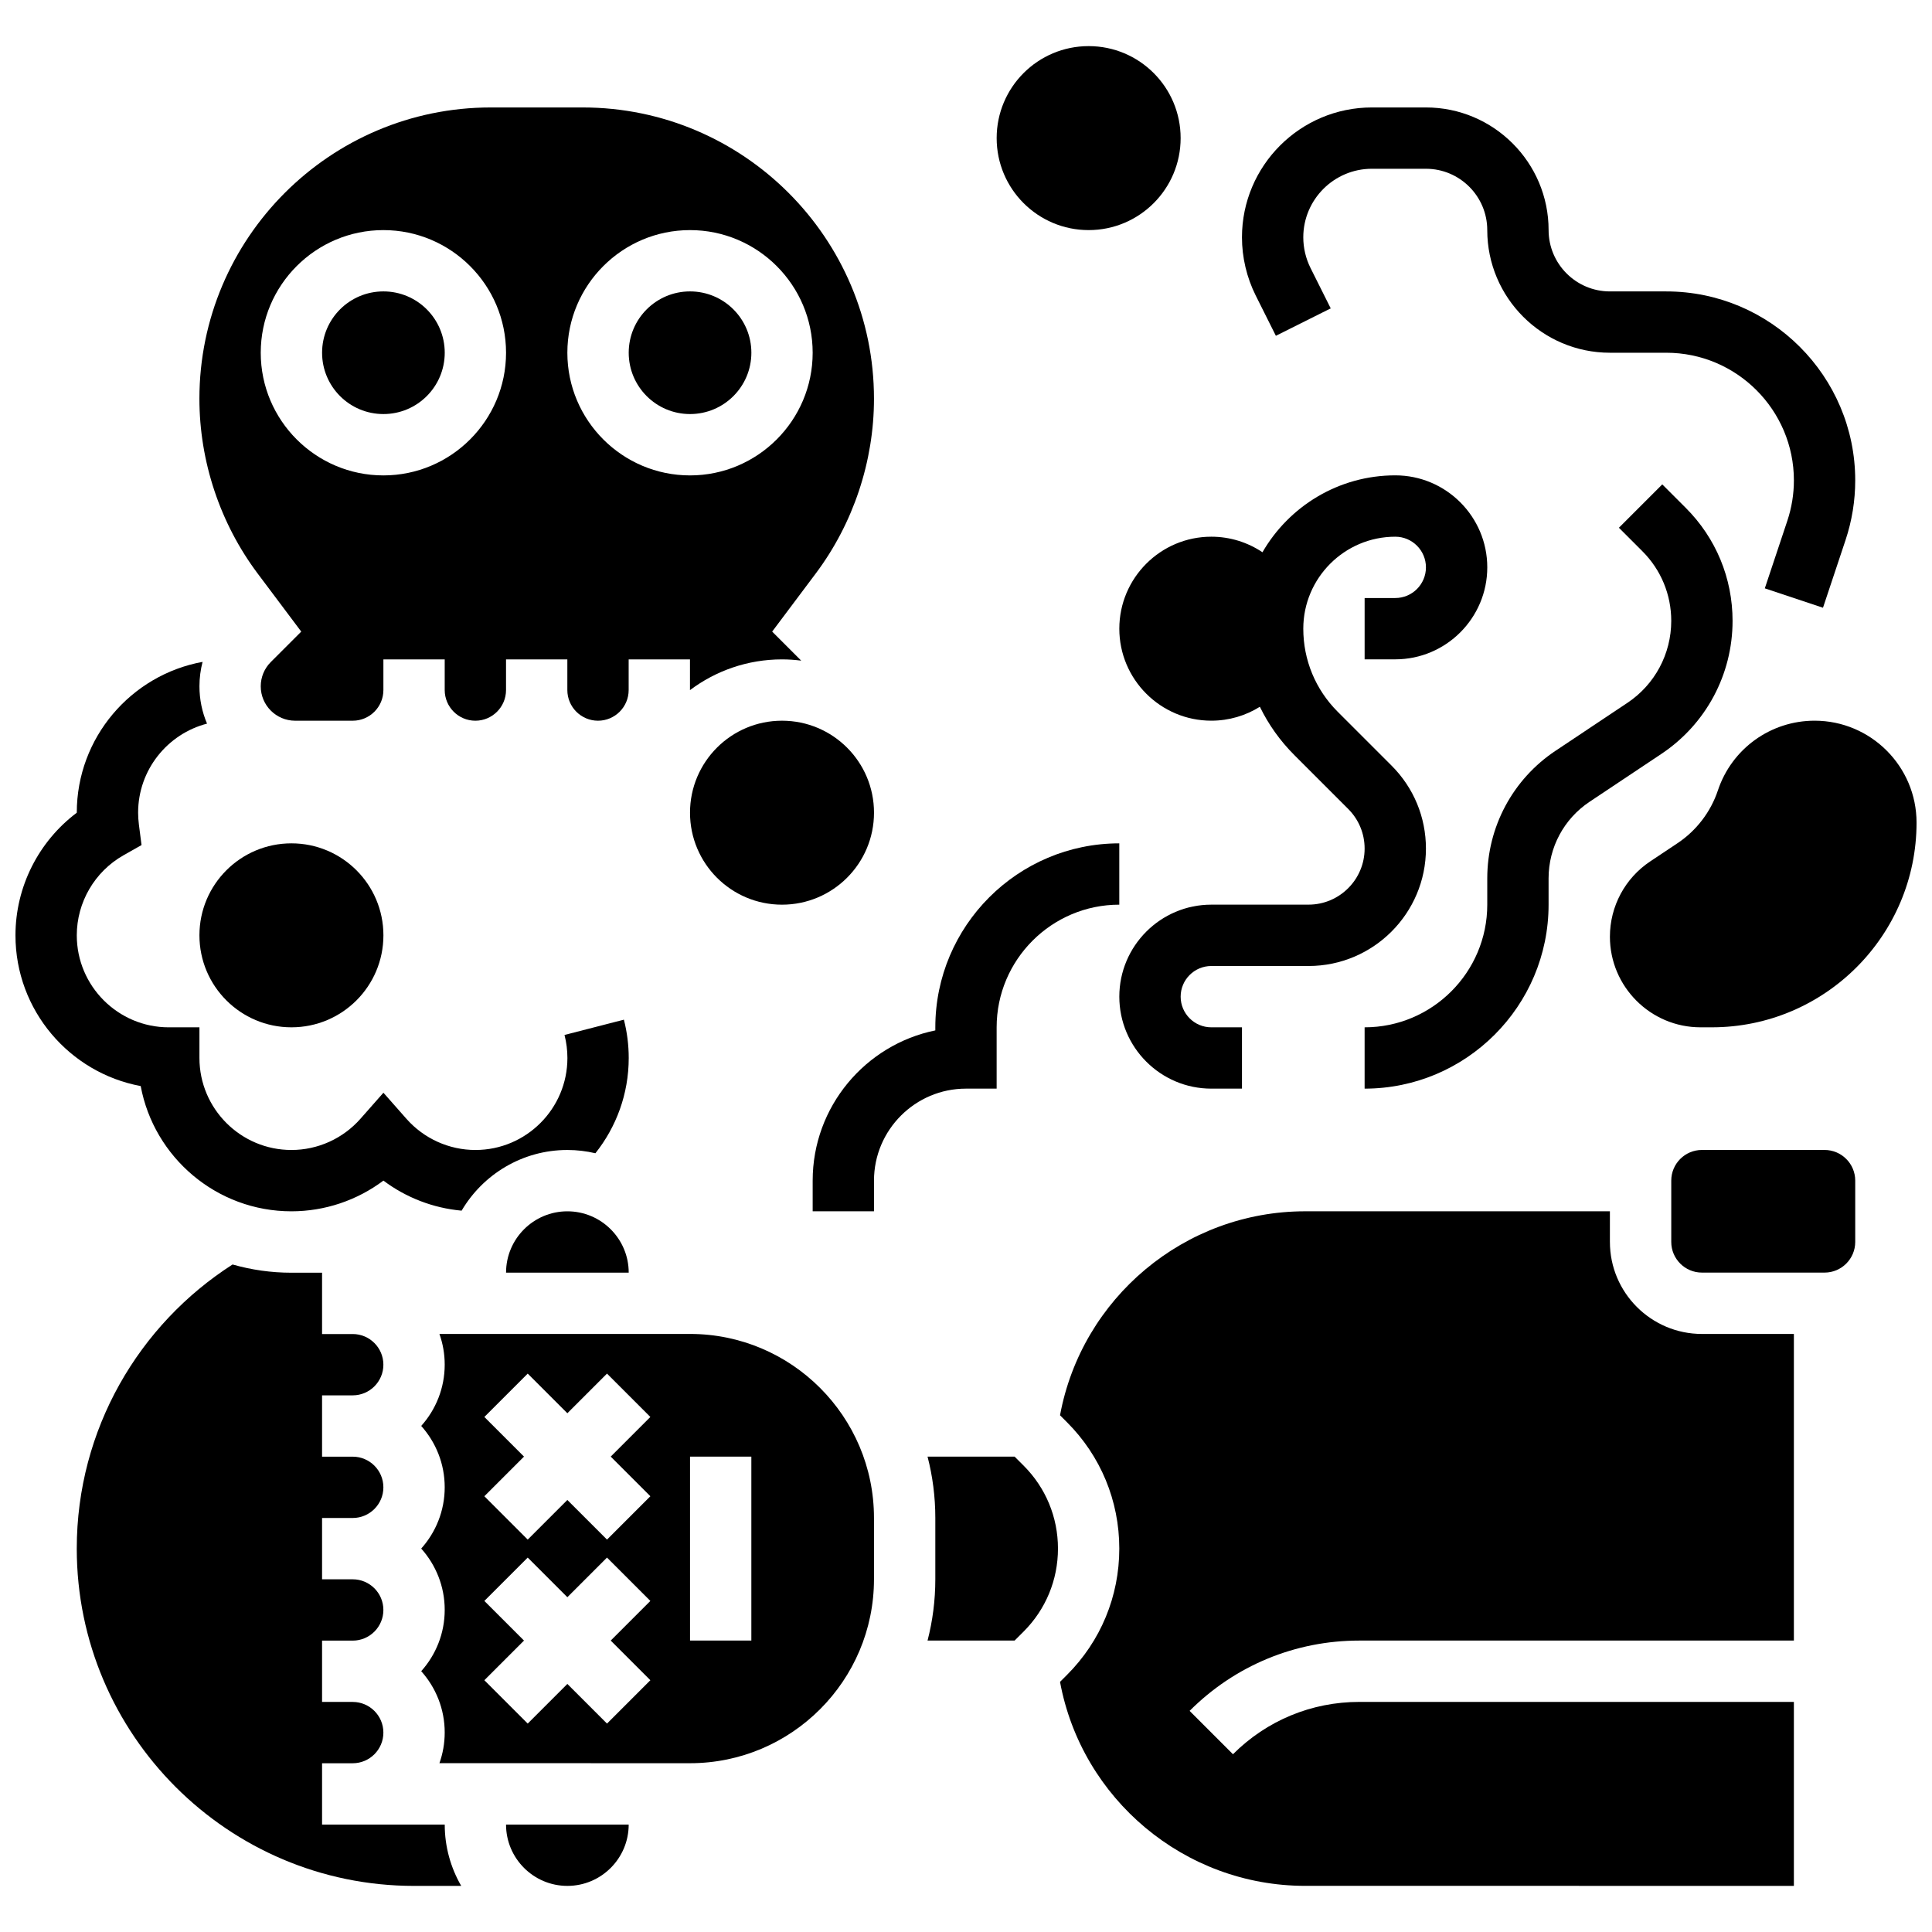 <?xml version="1.0" encoding="UTF-8"?>
<!-- Uploaded to: SVG Repo, www.svgrepo.com, Generator: SVG Repo Mixer Tools -->
<svg width="800px" height="800px" version="1.1" viewBox="144 144 512 512" xmlns="http://www.w3.org/2000/svg">
 <defs>
  <clipPath id="b">
   <path d="m148.09 319h162.91v147h-162.91z"/>
  </clipPath>
  <clipPath id="a">
   <path d="m570 334h81.902v83h-81.902z"/>
  </clipPath>
 </defs>
 <g clip-path="url(#b)">
  <path d="m221.23 465.01c8.855 0 17.398-2.902 24.379-8.137 6.012 4.512 13.188 7.285 20.723 7.965 5.652-9.613 16.098-16.082 28.031-16.082 2.555 0 5.035 0.305 7.422 0.867 5.523-6.941 8.832-15.711 8.832-25.246 0-3.434-0.43-6.852-1.281-10.152l-15.738 4.051c0.508 1.98 0.77 4.031 0.77 6.102 0 13.441-10.934 24.379-24.379 24.379-6.984 0-13.648-3.012-18.285-8.266l-6.094-6.91-6.094 6.91c-4.633 5.254-11.301 8.266-18.285 8.266-13.441 0-24.379-10.938-24.379-24.379v-8.125h-8.125c-13.441 0-24.379-10.934-24.379-24.379 0-8.77 4.754-16.906 12.402-21.23l4.758-2.691-0.699-5.422c-0.137-1.105-0.207-2.137-0.207-3.16 0-11.332 7.769-20.879 18.262-23.602-1.293-3.043-2.008-6.383-2.008-9.891 0-2.215 0.285-4.383 0.828-6.473-18.934 3.453-33.336 20.055-33.336 39.965v0.008c-10.133 7.617-16.25 19.648-16.25 32.496 0 19.863 14.324 36.441 33.188 39.945 3.508 18.863 20.086 33.191 39.945 33.191z"/>
 </g>
 <path d="m245.61 391.87c0 13.465-10.914 24.379-24.379 24.379-13.461 0-24.379-10.914-24.379-24.379 0-13.461 10.918-24.375 24.379-24.375 13.465 0 24.379 10.914 24.379 24.375"/>
 <path d="m375.62 359.37c0 13.465-10.914 24.379-24.379 24.379-13.465 0-24.379-10.914-24.379-24.379 0-13.461 10.914-24.375 24.379-24.375 13.465 0 24.379 10.914 24.379 24.375"/>
 <path d="m229.35 627.53v-16.25h8.125c4.481 0 8.125-3.644 8.125-8.125 0-4.481-3.644-8.125-8.125-8.125h-8.125v-16.25h8.125c4.481 0 8.125-3.644 8.125-8.125 0-4.481-3.644-8.125-8.125-8.125h-8.125v-16.25h8.125c4.481 0 8.125-3.644 8.125-8.125 0-4.481-3.644-8.125-8.125-8.125h-8.125v-16.25h8.125c4.481 0 8.125-3.644 8.125-8.125 0-4.481-3.644-8.125-8.125-8.125h-8.125v-16.25h-8.125c-5.387 0-10.617-0.762-15.594-2.18-24.809 15.883-41.289 43.699-41.289 75.293 0 49.285 40.098 89.387 89.387 89.387h12.5c-2.773-4.785-4.371-10.336-4.371-16.25z"/>
 <path d="m294.36 643.78c8.961 0 16.25-7.293 16.25-16.25h-32.504c0.004 8.957 7.293 16.25 16.254 16.25z"/>
 <path d="m326.86 497.51h-66.406c0.902 2.543 1.398 5.277 1.398 8.125 0 6.238-2.359 11.938-6.227 16.25 3.867 4.316 6.227 10.012 6.227 16.25s-2.359 11.938-6.227 16.25c3.867 4.316 6.227 10.012 6.227 16.25s-2.359 11.938-6.227 16.25c3.867 4.316 6.227 10.012 6.227 16.25 0 2.848-0.496 5.582-1.398 8.125l66.406 0.012c26.883 0 48.754-21.871 48.754-48.754v-16.25c0.004-26.887-21.867-48.758-48.754-48.758zm-10.504 91.766-11.492 11.492-10.508-10.508-10.504 10.504-11.492-11.492 10.504-10.504-10.504-10.504 11.492-11.492 10.504 10.504 10.504-10.504 11.492 11.492-10.504 10.504zm0-48.758-11.492 11.492-10.508-10.504-10.504 10.504-11.492-11.492 10.504-10.504-10.504-10.504 11.492-11.492 10.504 10.504 10.504-10.504 11.492 11.492-10.504 10.504zm26.758 38.25h-16.25v-48.754h16.25z"/>
 <path d="m278.11 481.26h32.504c0-8.961-7.293-16.25-16.25-16.25-8.965 0-16.254 7.289-16.254 16.25z"/>
 <path d="m627.53 448.75h-32.504c-4.481 0-8.125 3.644-8.125 8.125v16.25c0 4.481 3.644 8.125 8.125 8.125h32.504c4.481 0 8.125-3.644 8.125-8.125v-16.25c0-4.481-3.648-8.125-8.125-8.125z"/>
 <path d="m412.88 530.02h-23.07c1.344 5.195 2.059 10.641 2.059 16.25v16.25c0 5.609-0.715 11.055-2.059 16.25h23.07l2.383-2.383c5.875-5.875 9.109-13.688 9.109-21.996 0-8.309-3.234-16.121-9.113-21.996z"/>
 <path d="m570.64 473.13v-8.125h-80.754c-31.957 0-59.227 22.98-64.969 54.059l1.836 1.836c8.945 8.945 13.871 20.84 13.871 33.488s-4.926 24.543-13.871 33.488l-1.836 1.836c5.746 31.078 33.012 54.059 64.969 54.059l129.51 0.004v-48.754h-115.16c-12.652 0-24.543 4.926-33.488 13.871l-11.492-11.492c12.012-12.016 27.988-18.633 44.98-18.633h115.16v-81.258h-24.379c-13.438 0-24.375-10.938-24.375-24.379z"/>
 <path d="m261.86 237.48c0 8.973-7.273 16.25-16.25 16.25-8.977 0-16.254-7.277-16.254-16.25 0-8.977 7.277-16.254 16.254-16.254 8.977 0 16.25 7.277 16.25 16.254"/>
 <path d="m223.83 311.38-8.062 8.062c-1.719 1.719-2.668 4.008-2.668 6.441 0 5.023 4.086 9.113 9.113 9.113h15.266c4.481 0 8.125-3.644 8.125-8.125v-8.125h16.25v8.125c0 4.481 3.644 8.125 8.125 8.125s8.125-3.644 8.125-8.125v-8.125h16.25v8.125c0 4.481 3.644 8.125 8.125 8.125s8.125-3.644 8.125-8.125v-8.125h16.25v8.125 0.02c6.805-5.113 15.25-8.148 24.387-8.148 1.727 0 3.422 0.121 5.09 0.332l-7.695-7.695 11.543-15.391c9.957-13.273 15.438-29.727 15.438-46.316 0-42.566-34.629-77.195-77.195-77.195h-24.379c-42.566 0-77.195 34.629-77.195 77.195 0 16.594 5.484 33.043 15.438 46.316zm103.03-106.4c17.922 0 32.504 14.582 32.504 32.504s-14.582 32.504-32.504 32.504-32.504-14.582-32.504-32.504c0-17.926 14.582-32.504 32.504-32.504zm-81.258 0c17.922 0 32.504 14.582 32.504 32.504s-14.582 32.504-32.504 32.504-32.504-14.582-32.504-32.504c0-17.926 14.582-32.504 32.504-32.504z"/>
 <path d="m343.12 237.48c0 8.973-7.277 16.25-16.254 16.25-8.973 0-16.25-7.277-16.25-16.25 0-8.977 7.277-16.254 16.25-16.254 8.977 0 16.254 7.277 16.254 16.254"/>
 <path d="m440.63 310.61c0 13.441 10.934 24.379 24.379 24.379 4.723 0 9.129-1.352 12.867-3.688 2.277 4.684 5.34 9.008 9.129 12.797l14.281 14.281c2.805 2.805 4.352 6.539 4.352 10.504 0 8.191-6.664 14.855-14.855 14.855l-25.773 0.004c-13.441 0-24.379 10.934-24.379 24.379 0 13.441 10.934 24.379 24.379 24.379h8.125v-16.25h-8.125c-4.481 0-8.125-3.644-8.125-8.125 0-4.481 3.644-8.125 8.125-8.125h25.773c17.152-0.004 31.105-13.961 31.105-31.113 0-8.309-3.234-16.121-9.113-21.996l-14.281-14.281c-5.871-5.879-9.109-13.691-9.109-22 0-13.441 10.934-24.379 24.379-24.379 4.481 0 8.125 3.644 8.125 8.125s-3.644 8.125-8.125 8.125h-8.125v16.25h8.125c13.441 0 24.379-10.934 24.379-24.379 0-13.441-10.934-24.379-24.379-24.379-15.031 0-28.172 8.211-35.199 20.379-3.879-2.598-8.543-4.121-13.555-4.121-13.445 0-24.379 10.938-24.379 24.379z"/>
 <path d="m408.12 432.5v-16.25c0-17.922 14.582-32.504 32.504-32.504v-16.25c-26.883 0-48.754 21.871-48.754 48.754v0.816c-18.523 3.777-32.504 20.191-32.504 39.812v8.125h16.25v-8.125c0-13.441 10.934-24.379 24.379-24.379z"/>
 <path d="m456.88 180.6c0 13.465-10.914 24.379-24.375 24.379-13.465 0-24.379-10.914-24.379-24.379s10.914-24.379 24.379-24.379c13.461 0 24.375 10.914 24.375 24.379"/>
 <path d="m575.27 330.27-19.035 12.691c-11.332 7.551-18.094 20.188-18.094 33.805v6.981c0 17.922-14.582 32.504-32.504 32.504v16.25c26.883 0 48.754-21.871 48.754-48.754v-6.981c0-8.168 4.059-15.754 10.855-20.285l19.035-12.691c11.812-7.875 18.867-21.051 18.867-35.246 0-11.316-4.406-21.953-12.406-29.953l-6.223-6.223-11.492 11.492 6.223 6.223c4.93 4.93 7.648 11.488 7.648 18.465-0.004 8.746-4.348 16.867-11.629 21.723z"/>
 <g clip-path="url(#a)">
  <path d="m624.89 334.99c-11.648 0-21.945 7.426-25.629 18.473-1.895 5.684-5.684 10.648-10.672 13.973l-7.254 4.836c-6.695 4.461-10.691 11.93-10.691 19.973 0.004 13.234 10.773 24.004 24.008 24.004h3.008c29.914 0 54.246-24.332 54.246-54.246 0-14.895-12.117-27.012-27.016-27.012z"/>
 </g>
 <path d="m482.12 232.99 14.535-7.269-5.352-10.699c-1.254-2.512-1.918-5.32-1.918-8.125 0-10.02 8.152-18.172 18.172-18.172h14.332c8.961 0 16.25 7.293 16.25 16.25 0 17.922 14.582 32.504 32.504 32.504h14.934c18.652 0.004 33.824 15.176 33.824 33.824 0 3.641-0.586 7.238-1.734 10.695l-5.973 17.918 15.418 5.141 5.973-17.922c1.703-5.117 2.57-10.441 2.57-15.836 0-27.605-22.465-50.07-50.074-50.07h-14.934c-8.961 0-16.25-7.293-16.25-16.25 0-17.922-14.582-32.504-32.504-32.504h-14.332c-18.984 0-34.426 15.441-34.426 34.422 0 5.316 1.258 10.641 3.633 15.395z"/>
</svg>